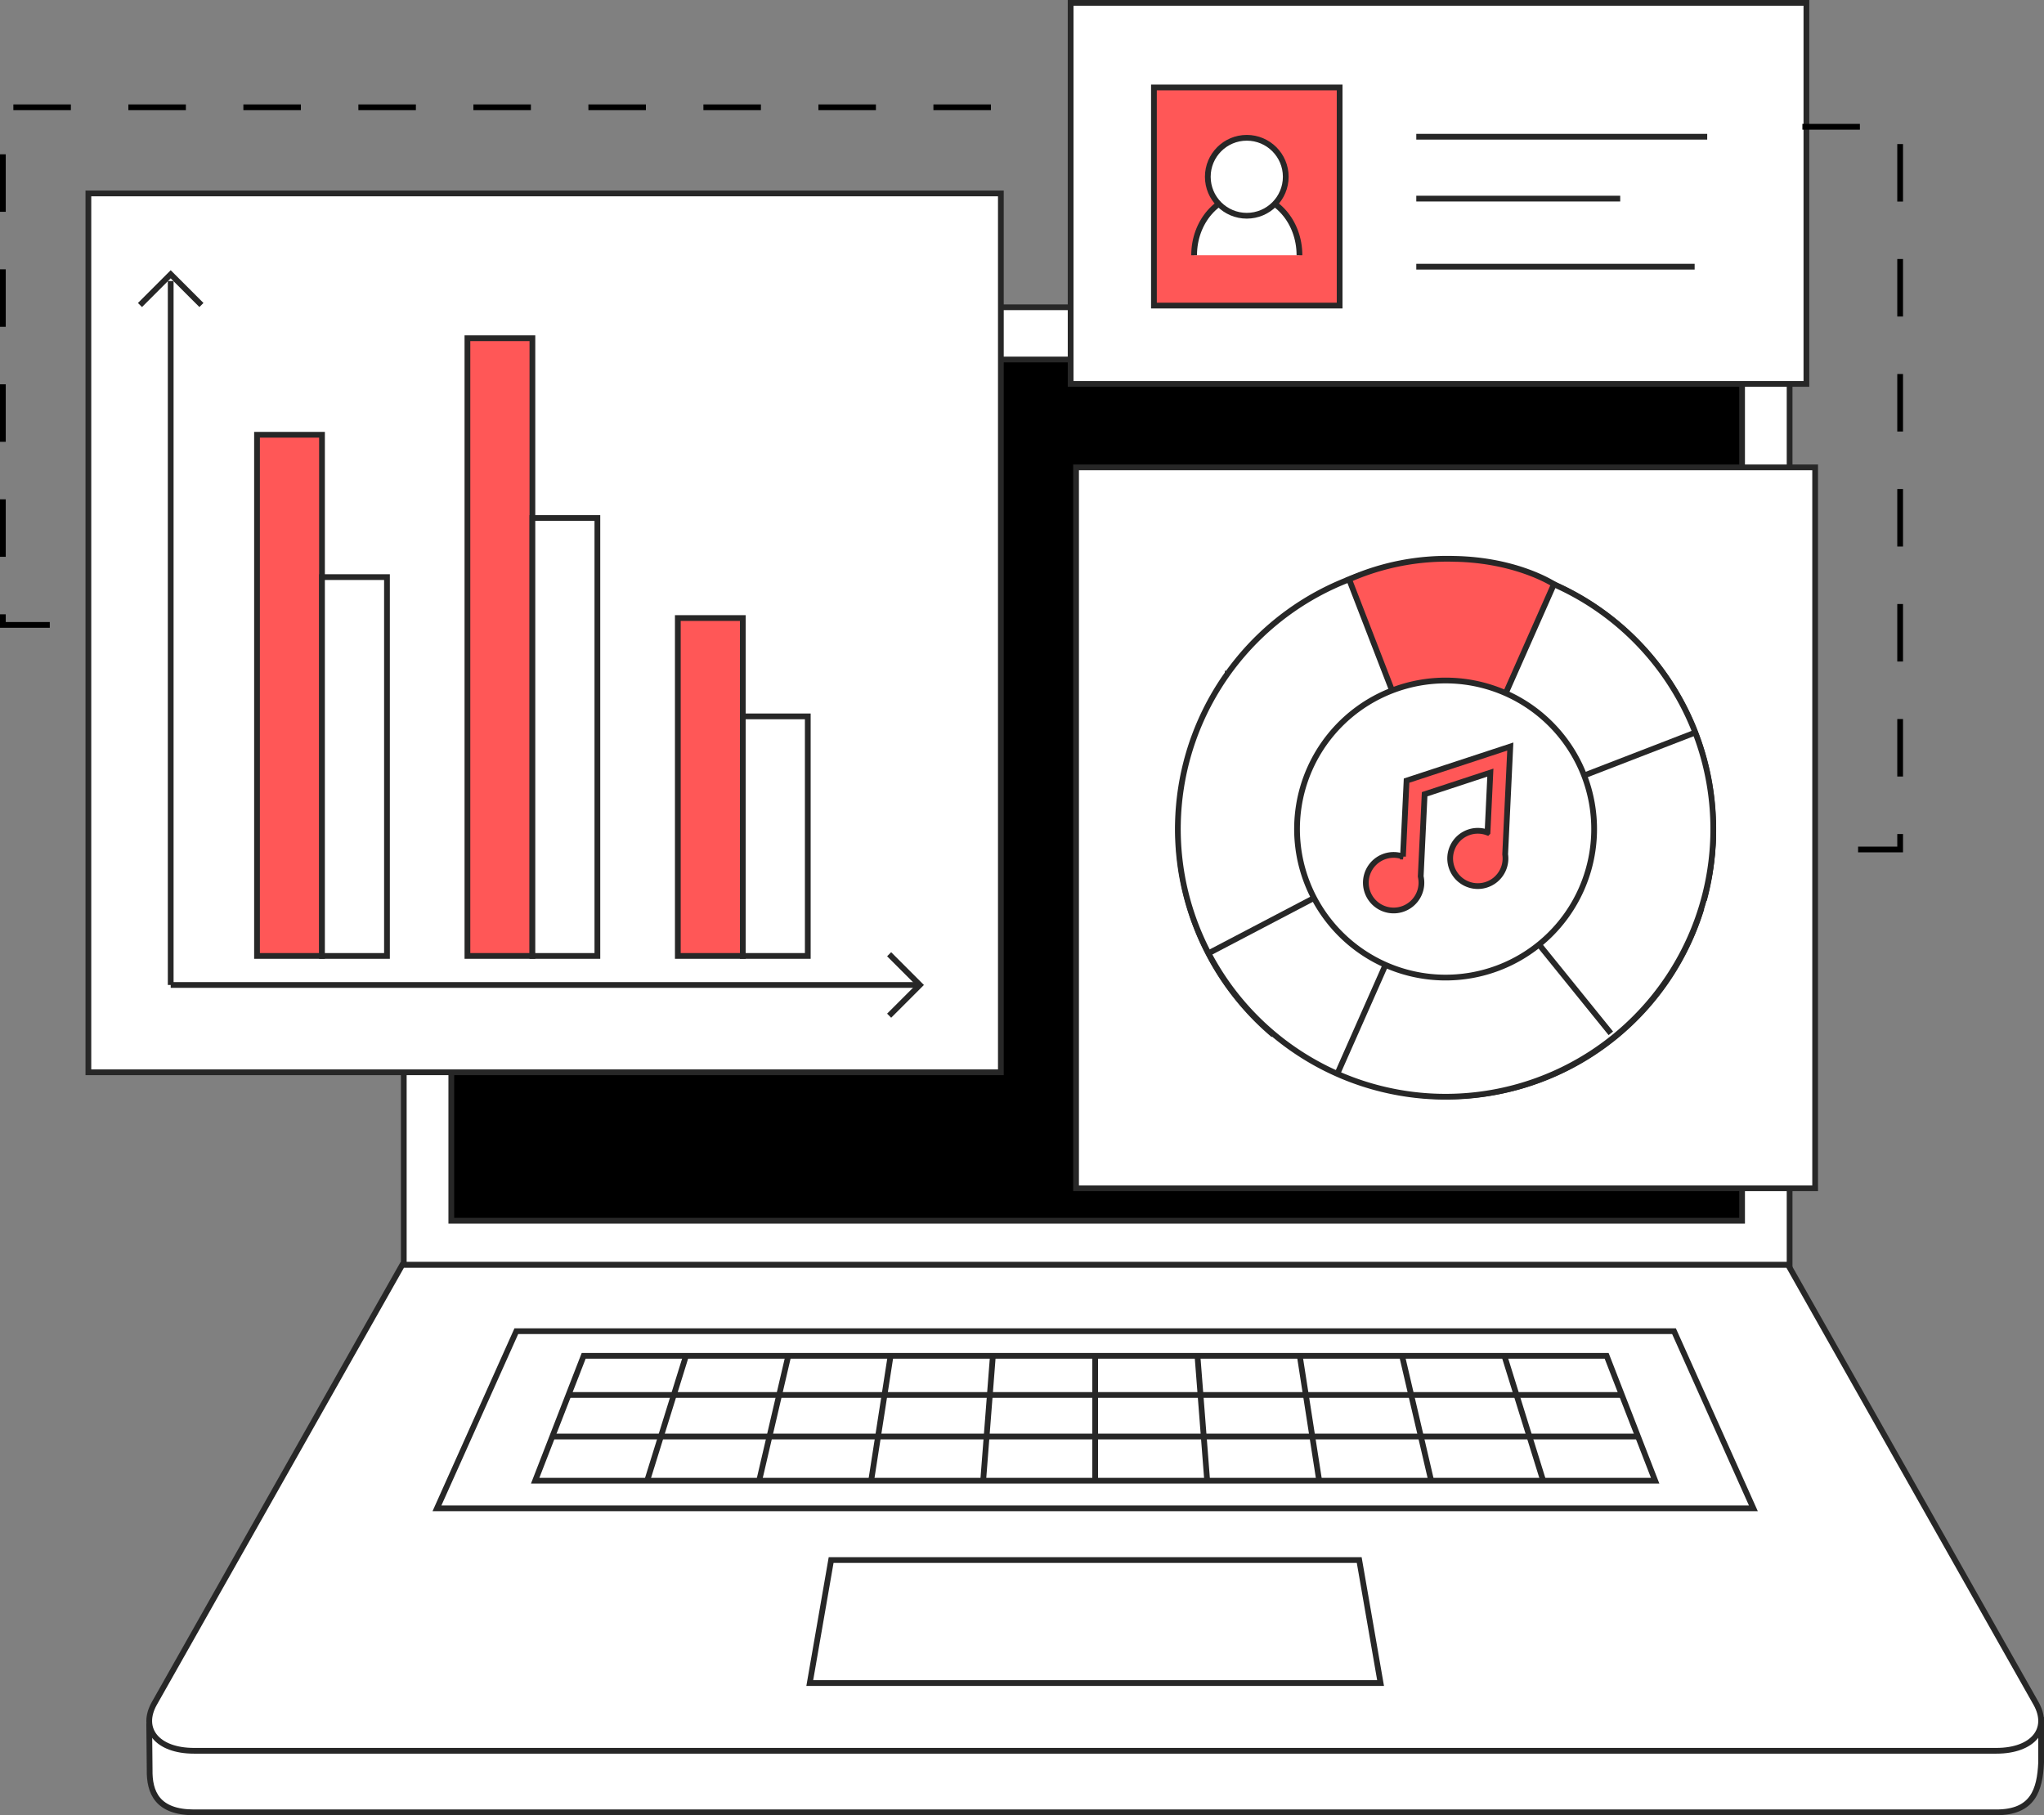 <?xml version="1.0" encoding="UTF-8"?> <svg xmlns="http://www.w3.org/2000/svg" xmlns:xlink="http://www.w3.org/1999/xlink" id="Group_1051" data-name="Group 1051" width="355.458" height="315.684" viewBox="0 0 355.458 315.684"><rect x="0" y="0" width="355.458" height="315.684" fill="#808080" stroke="none"/><defs><clipPath id="clip-path"><rect id="Rectangle_720" data-name="Rectangle 720" width="355.458" height="315.684" fill="none"></rect></clipPath></defs><g id="Group_1050" data-name="Group 1050" clip-path="url(#clip-path)"><path id="Path_4029" data-name="Path 4029" d="M311.218,219.975h-241V63.491A10.056,10.056,0,0,1,80.275,53.435H301.162a10.056,10.056,0,0,1,10.056,10.056Z" fill="#fff"></path><path id="Path_4030" data-name="Path 4030" d="M311.218,219.975h-241V63.491A10.056,10.056,0,0,1,80.275,53.435H301.162a10.056,10.056,0,0,1,10.056,10.056Z" fill="none" stroke="#272727" stroke-width="1"></path><rect id="Rectangle_698" data-name="Rectangle 698" width="224.469" height="149.77" transform="translate(78.484 62.521)"></rect><rect id="Rectangle_699" data-name="Rectangle 699" width="224.469" height="149.77" transform="translate(78.484 62.521)" fill="none" stroke="#272727" stroke-width="1"></rect><path id="Path_4031" data-name="Path 4031" d="M354.958,299.127,25.951,300.206l.072,7.55c-.072,3.968,1.335,7.428,7.721,7.428H347.165c6.386,0,7.567-3.865,7.793-8.646Z" fill="#fff"></path><path id="Path_4032" data-name="Path 4032" d="M354.958,299.127,25.951,300.206l.072,7.55c-.072,3.968,1.335,7.428,7.721,7.428H347.165c6.386,0,7.567-3.865,7.793-8.646Z" fill="none" stroke="#272727" stroke-width="1"></path><path id="Path_4033" data-name="Path 4033" d="M310.954,219.975h-241L26.846,296.227c-2.544,4.5.512,8.252,6.9,8.252H347.165c6.386,0,9.441-3.752,6.9-8.252Z" fill="#fff"></path><path id="Path_4034" data-name="Path 4034" d="M310.954,219.975h-241L26.846,296.227c-2.544,4.5.512,8.252,6.9,8.252H347.165c6.386,0,9.441-3.752,6.9-8.252Z" fill="none" stroke="#272727" stroke-width="1"></path><path id="Path_4035" data-name="Path 4035" d="M240.087,292.7H140.822l3.714-21.393h91.837Z" fill="#fff"></path><path id="Path_4036" data-name="Path 4036" d="M240.087,292.7H140.822l3.714-21.393h91.837Z" fill="none" stroke="#272727" stroke-width="1"></path><path id="Path_4037" data-name="Path 4037" d="M304.917,262.313H75.991l13.8-30.806H291.115Z" fill="#fff"></path><path id="Path_4038" data-name="Path 4038" d="M304.917,262.313H75.991l13.8-30.806H291.115Z" fill="none" stroke="#272727" stroke-width="1"></path><path id="Path_4039" data-name="Path 4039" d="M101.505,235.79H279.4l8.437,21.717H93.068Z" fill="none" stroke="#272727" stroke-width="1"></path><line id="Line_808" data-name="Line 808" x2="188.803" transform="translate(96.053 249.824)" fill="none" stroke="#272727" stroke-width="1"></line><line id="Line_809" data-name="Line 809" x2="183.188" transform="translate(98.86 242.599)" fill="none" stroke="#272727" stroke-width="1"></line><line id="Line_810" data-name="Line 810" x2="6.75" y2="21.717" transform="translate(261.613 235.79)" fill="none" stroke="#272727" stroke-width="1"></line><line id="Line_811" data-name="Line 811" x2="5.062" y2="21.717" transform="translate(243.824 235.79)" fill="none" stroke="#272727" stroke-width="1"></line><line id="Line_812" data-name="Line 812" x2="3.375" y2="21.717" transform="translate(226.034 235.79)" fill="none" stroke="#272727" stroke-width="1"></line><line id="Line_813" data-name="Line 813" x2="1.687" y2="21.717" transform="translate(208.244 235.79)" fill="none" stroke="#272727" stroke-width="1"></line><line id="Line_814" data-name="Line 814" y2="21.717" transform="translate(190.454 235.79)" fill="none" stroke="#272727" stroke-width="1"></line><line id="Line_815" data-name="Line 815" x1="1.687" y2="21.717" transform="translate(170.977 235.79)" fill="none" stroke="#272727" stroke-width="1"></line><line id="Line_816" data-name="Line 816" x1="3.375" y2="21.717" transform="translate(151.5 235.79)" fill="none" stroke="#272727" stroke-width="1"></line><line id="Line_817" data-name="Line 817" x1="5.062" y2="21.717" transform="translate(132.023 235.79)" fill="none" stroke="#272727" stroke-width="1"></line><line id="Line_818" data-name="Line 818" x1="6.75" y2="21.717" transform="translate(112.545 235.79)" fill="none" stroke="#272727" stroke-width="1"></line><rect id="Rectangle_700" data-name="Rectangle 700" width="127.953" height="66.266" transform="translate(186.186 0.5)" fill="#fff"></rect><rect id="Rectangle_701" data-name="Rectangle 701" width="127.953" height="66.266" transform="translate(186.186 0.5)" fill="none" stroke="#272727" stroke-width="1"></rect><line id="Line_819" data-name="Line 819" x2="50.592" transform="translate(246.297 23.778)" fill="#fff"></line><line id="Line_820" data-name="Line 820" x2="50.592" transform="translate(246.297 23.778)" fill="none" stroke="#272727" stroke-width="1"></line><line id="Line_821" data-name="Line 821" x2="35.463" transform="translate(246.297 34.54)" fill="#fff"></line><line id="Line_822" data-name="Line 822" x2="35.463" transform="translate(246.297 34.54)" fill="none" stroke="#272727" stroke-width="1"></line><line id="Line_823" data-name="Line 823" x2="48.406" transform="translate(246.297 46.378)" fill="#fff"></line><line id="Line_824" data-name="Line 824" x2="48.406" transform="translate(246.297 46.378)" fill="none" stroke="#272727" stroke-width="1"></line><rect id="Rectangle_702" data-name="Rectangle 702" width="32.295" height="37.935" transform="translate(200.672 15.208)" fill="#FF5757"></rect><rect id="Rectangle_703" data-name="Rectangle 703" width="32.295" height="37.935" transform="translate(200.672 15.208)" fill="none" stroke="#272727" stroke-width="1"></rect><path id="Path_4040" data-name="Path 4040" d="M207.66,44.387c0-5.813,4.1-10.526,9.159-10.526s9.16,4.713,9.16,10.526" fill="#fff"></path><path id="Path_4041" data-name="Path 4041" d="M207.66,44.387c0-5.813,4.1-10.526,9.159-10.526s9.16,4.713,9.16,10.526" fill="none" stroke="#272727" stroke-width="1"></path><path id="Path_4042" data-name="Path 4042" d="M223.6,30.742a6.778,6.778,0,1,1-6.778-6.778,6.778,6.778,0,0,1,6.778,6.778" fill="#fff"></path><circle id="Ellipse_396" data-name="Ellipse 396" cx="6.778" cy="6.778" r="6.778" transform="translate(210.041 23.964)" fill="none" stroke="#272727" stroke-width="1"></circle><path id="Path_4043" data-name="Path 4043" d="M313.442,22.048h17V147.734H303.278" fill="none" stroke="#000" stroke-width="1" stroke-dasharray="10 10"></path><path id="Path_4044" data-name="Path 4044" d="M8.659,108.677H.5V18.66H179.74" fill="none" stroke="#000" stroke-width="1" stroke-dasharray="10 10"></path><rect id="Rectangle_704" data-name="Rectangle 704" width="158.684" height="152.841" transform="translate(15.369 33.64)" fill="#fff"></rect><rect id="Rectangle_705" data-name="Rectangle 705" width="158.684" height="152.841" transform="translate(15.369 33.64)" fill="none" stroke="#272727" stroke-width="1"></rect><line id="Line_825" data-name="Line 825" y2="122.421" transform="translate(29.686 48.876)" fill="none" stroke="#272727" stroke-width="1"></line><line id="Line_826" data-name="Line 826" x1="129.622" transform="translate(29.687 171.296)" fill="none" stroke="#272727" stroke-width="1"></line><path id="Path_4045" data-name="Path 4045" d="M24.343,53.046,29.686,47.7l5.344,5.343" fill="none" stroke="#272727" stroke-width="1"></path><path id="Path_4046" data-name="Path 4046" d="M154.623,165.953l5.343,5.343-5.343,5.344" fill="none" stroke="#272727" stroke-width="1"></path><rect id="Rectangle_706" data-name="Rectangle 706" width="11.3" height="90.637" transform="translate(44.696 75.61)" fill="#FF5757"></rect><rect id="Rectangle_707" data-name="Rectangle 707" width="11.3" height="90.637" transform="translate(44.696 75.61)" fill="none" stroke="#272727" stroke-width="1"></rect><rect id="Rectangle_708" data-name="Rectangle 708" width="11.3" height="65.882" transform="translate(55.996 100.365)" fill="#fff"></rect><rect id="Rectangle_709" data-name="Rectangle 709" width="11.3" height="65.882" transform="translate(55.996 100.365)" fill="none" stroke="#272727" stroke-width="1"></rect><rect id="Rectangle_710" data-name="Rectangle 710" width="11.3" height="107.425" transform="translate(81.286 58.821)" fill="#FF5757"></rect><rect id="Rectangle_711" data-name="Rectangle 711" width="11.3" height="107.425" transform="translate(81.286 58.821)" fill="none" stroke="#272727" stroke-width="1"></rect><rect id="Rectangle_712" data-name="Rectangle 712" width="11.3" height="76.162" transform="translate(92.586 90.085)" fill="#fff"></rect><rect id="Rectangle_713" data-name="Rectangle 713" width="11.3" height="76.162" transform="translate(92.586 90.085)" fill="none" stroke="#272727" stroke-width="1"></rect><rect id="Rectangle_714" data-name="Rectangle 714" width="11.3" height="58.763" transform="translate(117.876 107.484)" fill="#FF5757"></rect><rect id="Rectangle_715" data-name="Rectangle 715" width="11.3" height="58.763" transform="translate(117.876 107.484)" fill="none" stroke="#272727" stroke-width="1"></rect><rect id="Rectangle_716" data-name="Rectangle 716" width="11.3" height="41.661" transform="translate(129.176 124.585)" fill="#fff"></rect><rect id="Rectangle_717" data-name="Rectangle 717" width="11.3" height="41.661" transform="translate(129.176 124.585)" fill="none" stroke="#272727" stroke-width="1"></rect><rect id="Rectangle_718" data-name="Rectangle 718" width="128.531" height="125.372" transform="translate(187.129 81.281)" fill="#fff"></rect><rect id="Rectangle_719" data-name="Rectangle 719" width="128.531" height="125.372" transform="translate(187.129 81.281)" fill="none" stroke="#272727" stroke-width="1"></rect><path id="Path_4047" data-name="Path 4047" d="M296.417,156.179l.007,0a46.6,46.6,0,0,0,1.508-11.831,46.409,46.409,0,0,1-1.574,11.811Z" fill="#fff"></path><path id="Path_4048" data-name="Path 4048" d="M296.417,156.179l.007,0a46.6,46.6,0,0,0,1.508-11.831,46.409,46.409,0,0,1-1.574,11.811Z" fill="none" stroke="#272727" stroke-width="1"></path><path id="Path_4049" data-name="Path 4049" d="M297.908,142.669c0,.057.005.113.006.17,0-.057,0-.113-.006-.17" fill="#fff"></path><path id="Path_4050" data-name="Path 4050" d="M297.908,142.669c0,.057.005.113.006.17C297.913,142.782,297.91,142.726,297.908,142.669Z" fill="none" stroke="#272727" stroke-width="1"></path><path id="Path_4051" data-name="Path 4051" d="M214.958,115.523h0l0,0,0,0" fill="#fff"></path><path id="Path_4052" data-name="Path 4052" d="M214.958,115.523h0l0,0Z" fill="none" stroke="#272727" stroke-width="1"></path><path id="Path_4053" data-name="Path 4053" d="M213.513,117.45l0,.013c-.18.254-.344.514-.518.769.175-.259.351-.518.531-.775Z" fill="#fff"></path><path id="Path_4054" data-name="Path 4054" d="M213.513,117.45l0,.013c-.18.254-.344.514-.518.769.175-.259.351-.518.531-.775Z" fill="none" stroke="#272727" stroke-width="1"></path><path id="Path_4055" data-name="Path 4055" d="M212.815,118.493a46.538,46.538,0,0,0,8.268,61.155l.222-.271a46.423,46.423,0,0,1-8.49-60.884" fill="#fff"></path><path id="Path_4056" data-name="Path 4056" d="M212.815,118.493a46.538,46.538,0,0,0,8.268,61.155l.222-.271A46.423,46.423,0,0,1,212.815,118.493Z" fill="none" stroke="#272727" stroke-width="1"></path><path id="Path_4057" data-name="Path 4057" d="M232.6,186.533q-.486-.218-.969-.446c.321.154.645.3.969.446" fill="#fff"></path><path id="Path_4058" data-name="Path 4058" d="M232.6,186.533q-.486-.218-.969-.446C231.95,186.241,232.274,186.387,232.6,186.533Z" fill="none" stroke="#272727" stroke-width="1"></path><path id="Path_4059" data-name="Path 4059" d="M230.126,185.339l-.011-.005.011.005" fill="#fff"></path><path id="Path_4060" data-name="Path 4060" d="M230.126,185.339l-.011-.005Z" fill="none" stroke="#272727" stroke-width="1"></path><path id="Path_4061" data-name="Path 4061" d="M295.724,158.476l-.046-.013a46.468,46.468,0,0,1-62.632,28.269,46.192,46.192,0,0,0,62.678-28.256" fill="#fff"></path><path id="Path_4062" data-name="Path 4062" d="M295.724,158.476l-.046-.013a46.468,46.468,0,0,1-62.632,28.269,46.192,46.192,0,0,0,62.678-28.256Z" fill="none" stroke="#272727" stroke-width="1"></path><path id="Path_4063" data-name="Path 4063" d="M296.011,157.307a46.407,46.407,0,1,0-57.671,31.325c.164.049.328.1.493.143a46.406,46.406,0,0,0,57.178-31.468m-57.775,28.861a44.117,44.117,0,0,1-4.244-1.616c-.142-.062-.284-.126-.425-.19-.308-.138-.615-.277-.919-.423q-.718-.34-1.427-.71l-.01-.005a44.245,44.245,0,0,1-6.849-4.412c-.516-.4-1.017-.818-1.51-1.24l-.21.258a44.157,44.157,0,0,1-7.845-58.024l.167-.247c.165-.243.321-.489.492-.73l0-.012.008.006q.654-.928,1.362-1.835l0,0,0,0a44.041,44.041,0,0,1,78.7,25.761l.006.162c.014.477.019.956.017,1.434a44.172,44.172,0,0,1-1.431,11.225l-.006,0-.056-.016q-.294,1.1-.645,2.183l.043.013a43.919,43.919,0,0,1-55.224,28.426" fill="#fff"></path><path id="Path_4064" data-name="Path 4064" d="M296.011,157.307a46.407,46.407,0,1,0-57.671,31.325c.164.049.328.1.493.143A46.406,46.406,0,0,0,296.011,157.307Zm-57.775,28.861a44.117,44.117,0,0,1-4.244-1.616c-.142-.062-.284-.126-.425-.19-.308-.138-.615-.277-.919-.423q-.718-.34-1.427-.71l-.01-.005a44.245,44.245,0,0,1-6.849-4.412c-.516-.4-1.017-.818-1.51-1.24l-.21.258a44.157,44.157,0,0,1-7.845-58.024l.167-.247c.165-.243.321-.489.492-.73l0-.012.008.006q.654-.928,1.362-1.835l0,0,0,0a44.041,44.041,0,0,1,78.7,25.761l.006.162c.014.477.019.956.017,1.434a44.172,44.172,0,0,1-1.431,11.225l-.006,0-.056-.016q-.294,1.1-.645,2.183l.043.013A43.919,43.919,0,0,1,238.236,186.168Z" fill="none" stroke="#272727" stroke-width="1"></path><path id="Path_4065" data-name="Path 4065" d="M237.872,163.242l.009.006,0,0Z" fill="#fff"></path><path id="Path_4066" data-name="Path 4066" d="M237.872,163.242l.009.006,0,0Z" fill="none" stroke="#272727" stroke-width="1"></path><path id="Path_4067" data-name="Path 4067" d="M233.046,186.733l-.448-.2c.149.066.3.134.448.2" fill="#fff"></path><path id="Path_4068" data-name="Path 4068" d="M233.046,186.733l-.448-.2C232.747,186.6,232.9,186.668,233.046,186.733Z" fill="none" stroke="#272727" stroke-width="1"></path><path id="Path_4069" data-name="Path 4069" d="M231.629,186.087c-.505-.242-1.008-.488-1.5-.749q.747.39,1.5.749" fill="#fff"></path><path id="Path_4070" data-name="Path 4070" d="M231.629,186.087c-.505-.242-1.008-.488-1.5-.749Q230.873,185.728,231.629,186.087Z" fill="none" stroke="#272727" stroke-width="1"></path><path id="Path_4071" data-name="Path 4071" d="M297.914,142.839c.017.5.017,1.007.017,1.512q0-.756-.017-1.512" fill="#fff"></path><path id="Path_4072" data-name="Path 4072" d="M297.914,142.839c.017.5.017,1.007.017,1.512Q297.934,143.6,297.914,142.839Z" fill="none" stroke="#272727" stroke-width="1"></path><path id="Path_4073" data-name="Path 4073" d="M212.815,118.493l.176-.261-.176.261" fill="#fff"></path><path id="Path_4074" data-name="Path 4074" d="M212.815,118.493l.176-.261Z" fill="none" stroke="#272727" stroke-width="1"></path><path id="Path_4075" data-name="Path 4075" d="M207.975,160.966a46.552,46.552,0,1,0,26.633-60.206,46.524,46.524,0,0,0-26.633,60.206" fill="#fff"></path><path id="Path_4076" data-name="Path 4076" d="M207.975,160.966a46.552,46.552,0,1,0,26.633-60.206A46.524,46.524,0,0,0,207.975,160.966Z" fill="none" stroke="#272727" stroke-width="1"></path><line id="Line_827" data-name="Line 827" x1="41.238" y2="21.608" transform="translate(210.157 144.179)" fill="#fff"></line><line id="Line_828" data-name="Line 828" x1="41.238" y2="21.608" transform="translate(210.157 144.179)" fill="none" stroke="#272727" stroke-width="1"></line><line id="Line_829" data-name="Line 829" x1="18.833" y2="42.572" transform="translate(232.562 144.179)" fill="#fff"></line><line id="Line_830" data-name="Line 830" x1="18.833" y2="42.572" transform="translate(232.562 144.179)" fill="none" stroke="#272727" stroke-width="1"></line><line id="Line_831" data-name="Line 831" x2="28.732" y2="35.523" transform="translate(251.395 144.179)" fill="#fff"></line><line id="Line_832" data-name="Line 832" x2="28.732" y2="35.523" transform="translate(251.395 144.179)" fill="none" stroke="#272727" stroke-width="1"></line><line id="Line_833" data-name="Line 833" y1="16.786" x2="43.42" transform="translate(251.395 127.393)" fill="#fff"></line><line id="Line_834" data-name="Line 834" y1="16.786" x2="43.42" transform="translate(251.395 127.393)" fill="none" stroke="#272727" stroke-width="1"></line><path id="Path_4077" data-name="Path 4077" d="M251.4,144.179l18.833-42.572s-6.391-4.232-17.362-4.417a42.264,42.264,0,0,0-18.257,3.569Z" fill="#FF5757"></path><path id="Path_4078" data-name="Path 4078" d="M251.4,144.179l18.833-42.572s-6.391-4.232-17.362-4.417a42.264,42.264,0,0,0-18.257,3.569Z" fill="none" stroke="#272727" stroke-width="1"></path><path id="Path_4079" data-name="Path 4079" d="M227.3,153.494a25.832,25.832,0,1,0,14.78-33.41,25.819,25.819,0,0,0-14.78,33.41" fill="#fff"></path><path id="Path_4080" data-name="Path 4080" d="M227.3,153.494a25.832,25.832,0,1,0,14.78-33.41A25.819,25.819,0,0,0,227.3,153.494Z" fill="none" stroke="#272727" stroke-width="1"></path><path id="Path_4081" data-name="Path 4081" d="M262.645,129.831l-18.037,5.928-.628,13.2a4.832,4.832,0,1,0,3.087,3.466l.681-14.3,11.429-3.756-.495,10.419a4.809,4.809,0,1,0,3.12,4.733,4.921,4.921,0,0,0-.049-.952Z" fill="#FF5757"></path><path id="Path_4082" data-name="Path 4082" d="M262.645,129.831l-18.037,5.928-.628,13.2a4.832,4.832,0,1,0,3.087,3.466l.681-14.3,11.429-3.756-.495,10.419a4.809,4.809,0,1,0,3.12,4.733,4.921,4.921,0,0,0-.049-.952Z" fill="none" stroke="#272727" stroke-width="1"></path></g></svg> 